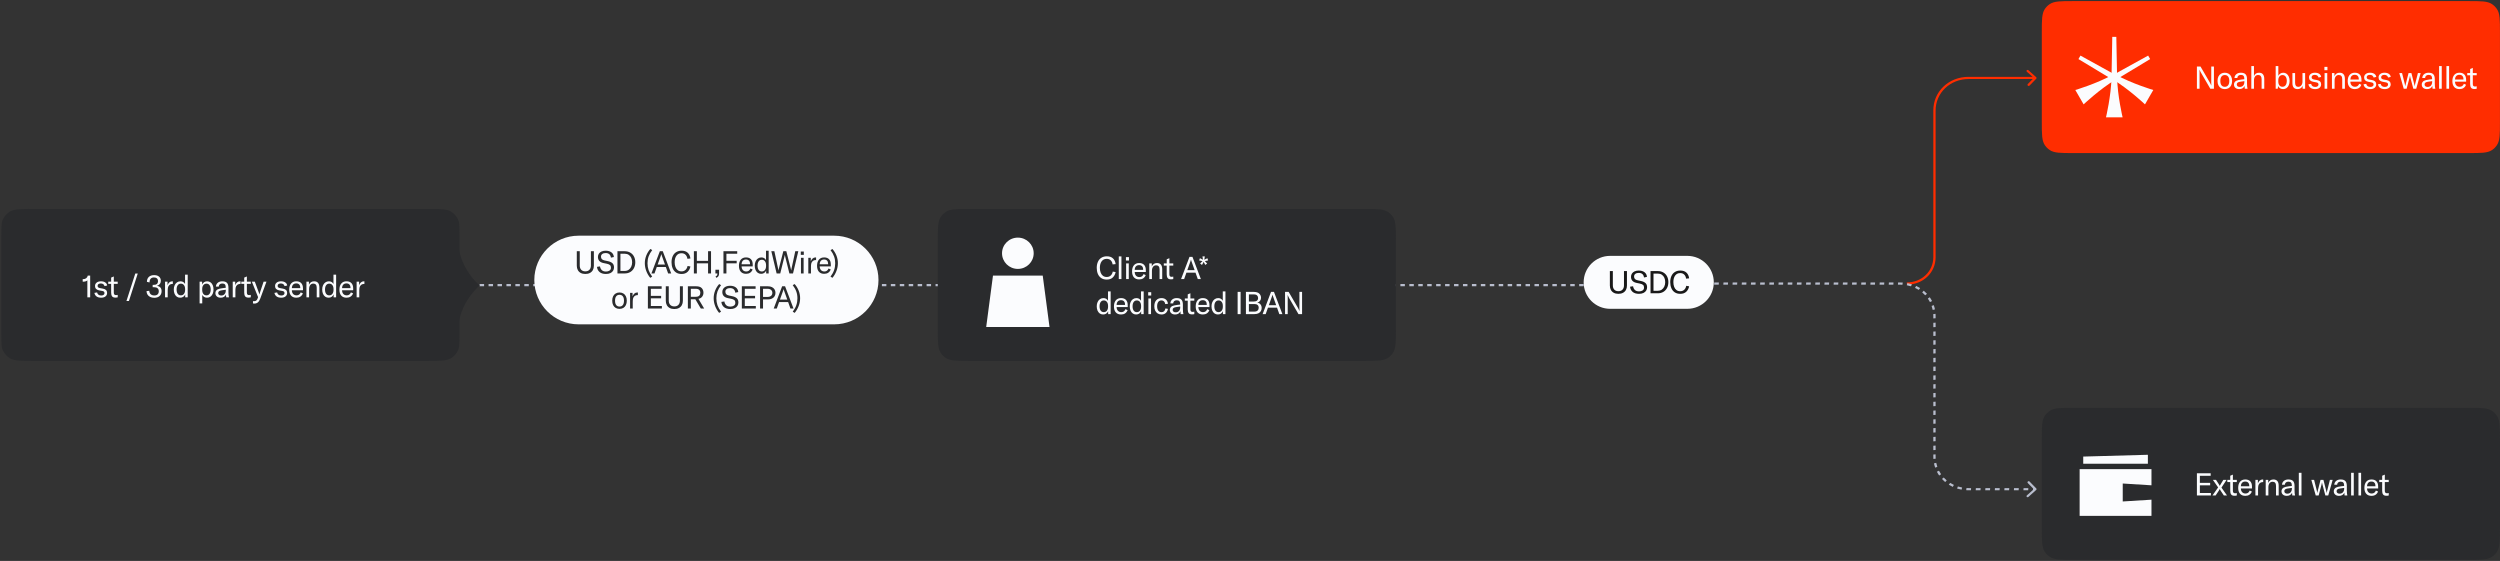 <svg width="1141" height="256" viewBox="0 0 1141 256" fill="none" xmlns="http://www.w3.org/2000/svg">
<rect x="0" y="0" width="1141" height="256" fill="#333333" stroke="none"/>
<path d="M929.355 35.919C929.545 35.725 929.522 35.41 929.305 35.215L925.768 32.049C925.551 31.855 925.221 31.855 925.031 32.049C924.842 32.243 924.864 32.558 925.081 32.753L928.225 35.567L925.475 38.382C925.286 38.577 925.308 38.892 925.525 39.086C925.742 39.28 926.072 39.28 926.261 39.086L929.355 35.919ZM882.889 117.394L883.412 117.427L883.411 50.461L882.889 50.427L882.367 50.394L882.367 117.361L882.889 117.394ZM898.48 35.568L898.515 36.065L928.997 36.065L928.962 35.567L928.927 35.07L898.446 35.07L898.48 35.568ZM882.889 50.427L883.411 50.461C883.411 42.359 890.015 36.065 898.515 36.065L898.48 35.568L898.446 35.07C889.397 35.07 882.367 41.77 882.367 50.394L882.889 50.427ZM870.284 129.408L870.319 129.905C877.687 129.905 883.412 124.449 883.412 117.427L882.889 117.394L882.367 117.361C882.367 123.86 877.069 128.91 870.25 128.91L870.284 129.408Z" fill="#FF2D00"/>
<path d="M929.356 222.917C929.546 223.111 929.524 223.426 929.307 223.621L925.77 226.787C925.553 226.982 925.223 226.982 925.033 226.787C924.843 226.593 924.865 226.278 925.082 226.083L928.226 223.269L925.477 220.454C925.287 220.259 925.309 219.944 925.526 219.75C925.743 219.556 926.073 219.556 926.263 219.75L929.356 222.917ZM882.89 208.409L882.368 208.442L882.89 208.409ZM898.482 223.268L898.517 222.771L898.482 223.268ZM867.299 129.429L867.334 128.931L867.299 129.429ZM882.891 144.288L883.413 144.255L882.891 144.288ZM766.639 129.429L766.674 128.931L767.723 128.931L767.688 129.429L767.653 129.926L766.605 129.926L766.639 129.429ZM769.785 129.429L769.82 128.931L771.917 128.931L771.882 129.429L771.847 129.926L769.75 129.926L769.785 129.429ZM773.979 129.429L774.014 128.931L776.111 128.931L776.076 129.429L776.041 129.926L773.944 129.926L773.979 129.429ZM778.173 129.429L778.208 128.931L780.305 128.931L780.27 129.429L780.236 129.926L778.139 129.926L778.173 129.429ZM782.368 129.429L782.402 128.931L784.499 128.931L784.465 129.429L784.43 129.926L782.333 129.926L782.368 129.429ZM786.562 129.429L786.597 128.931L788.694 128.931L788.659 129.429L788.624 129.926L786.527 129.926L786.562 129.429ZM790.756 129.429L790.791 128.931L792.888 128.931L792.853 129.429L792.818 129.926L790.721 129.926L790.756 129.429ZM794.95 129.429L794.985 128.931L797.082 128.931L797.047 129.429L797.012 129.926L794.915 129.926L794.95 129.429ZM799.144 129.429L799.179 128.931L801.276 128.931L801.241 129.429L801.206 129.926L799.109 129.926L799.144 129.429ZM803.338 129.429L803.373 128.931L805.47 128.931L805.435 129.429L805.4 129.926L803.303 129.926L803.338 129.429ZM807.532 129.429L807.567 128.931L809.664 128.931L809.629 129.429L809.595 129.926L807.498 129.926L807.532 129.429ZM811.727 129.429L811.761 128.931L813.859 128.931L813.824 129.429L813.789 129.926L811.692 129.926L811.727 129.429ZM815.921 129.429L815.956 128.931L818.053 128.931L818.018 129.429L817.983 129.926L815.886 129.926L815.921 129.429ZM820.115 129.429L820.15 128.931L822.247 128.931L822.212 129.429L822.177 129.926L820.08 129.926L820.115 129.429ZM824.309 129.429L824.344 128.931L826.441 128.931L826.406 129.429L826.371 129.926L824.274 129.926L824.309 129.429ZM828.503 129.429L828.538 128.931L830.635 128.931L830.6 129.429L830.565 129.926L828.468 129.926L828.503 129.429ZM832.697 129.429L832.732 128.931L834.829 128.931L834.794 129.429L834.76 129.926L832.662 129.926L832.697 129.429ZM836.891 129.429L836.926 128.931L839.023 128.931L838.989 129.429L838.954 129.926L836.857 129.926L836.891 129.429ZM841.086 129.429L841.12 128.931L843.218 128.931L843.183 129.429L843.148 129.926L841.051 129.926L841.086 129.429ZM845.28 129.429L845.315 128.931L847.412 128.931L847.377 129.429L847.342 129.926L845.245 129.926L845.28 129.429ZM849.474 129.429L849.509 128.931L851.606 128.931L851.571 129.429L851.536 129.926L849.439 129.926L849.474 129.429ZM853.668 129.429L853.703 128.931L855.8 128.931L855.765 129.429L855.73 129.926L853.633 129.926L853.668 129.429ZM857.862 129.429L857.897 128.931L859.994 128.931L859.959 129.429L859.924 129.926L857.827 129.926L857.862 129.429ZM862.056 129.429L862.091 128.931L864.188 128.931L864.153 129.429L864.119 129.926L862.022 129.926L862.056 129.429ZM866.251 129.429L866.285 128.931L867.334 128.931L867.299 129.429L867.264 129.926L866.216 129.926L866.251 129.429ZM867.299 129.429L867.334 128.931C867.695 128.931 868.054 128.942 868.409 128.963L868.342 129.459L868.275 129.956C867.941 129.936 867.604 129.926 867.264 129.926L867.299 129.429ZM870.396 129.707L870.527 129.218C871.23 129.347 871.914 129.517 872.578 129.727L872.385 130.201L872.191 130.674C871.568 130.477 870.925 130.317 870.265 130.196L870.396 129.707ZM874.275 130.934L874.528 130.483C875.16 130.776 875.767 131.107 876.346 131.473L876.038 131.893L875.73 132.314C875.186 131.97 874.615 131.659 874.022 131.384L874.275 130.934ZM877.647 133.064L878.005 132.68C878.529 133.117 879.021 133.586 879.479 134.085L879.076 134.426L878.673 134.768C878.243 134.299 877.78 133.858 877.288 133.448L877.647 133.064ZM880.304 135.96L880.745 135.666C881.13 136.218 881.477 136.796 881.784 137.399L881.311 137.64L880.839 137.881C880.55 137.315 880.224 136.772 879.863 136.253L880.304 135.96ZM882.08 139.442L882.577 139.257C882.797 139.89 882.977 140.542 883.112 141.212L882.599 141.337L882.086 141.462C881.959 140.833 881.791 140.22 881.584 139.626L882.08 139.442ZM882.858 143.295L883.379 143.231C883.402 143.569 883.413 143.911 883.413 144.255L882.891 144.288L882.369 144.322C882.369 143.998 882.358 143.676 882.337 143.358L882.858 143.295ZM882.891 144.288L883.413 144.255L883.413 145.257L882.891 145.29L882.369 145.323L882.369 144.322L882.891 144.288ZM882.891 147.294L883.413 147.261L883.413 149.265L882.891 149.298L882.368 149.331L882.369 147.327L882.891 147.294ZM882.891 151.302L883.413 151.268L883.413 153.272L882.891 153.305L882.368 153.338L882.368 151.335L882.891 151.302ZM882.891 155.309L883.413 155.276L883.413 157.28L882.891 157.313L882.368 157.346L882.368 155.342L882.891 155.309ZM882.891 159.317L883.413 159.283L883.413 161.287L882.891 161.32L882.368 161.354L882.368 159.35L882.891 159.317ZM882.891 163.324L883.413 163.291L883.413 165.295L882.891 165.328L882.368 165.361L882.368 163.357L882.891 163.324ZM882.89 167.332L883.413 167.298L883.413 169.302L882.89 169.335L882.368 169.369L882.368 167.365L882.89 167.332ZM882.89 171.339L883.413 171.306L883.413 173.31L882.89 173.343L882.368 173.376L882.368 171.372L882.89 171.339ZM882.89 175.347L883.413 175.313L883.413 177.317L882.89 177.35L882.368 177.384L882.368 175.38L882.89 175.347ZM882.89 179.354L883.413 179.321L883.413 181.325L882.89 181.358L882.368 181.391L882.368 179.387L882.89 179.354ZM882.89 183.362L883.413 183.328L883.412 185.332L882.89 185.365L882.368 185.399L882.368 183.395L882.89 183.362ZM882.89 187.369L883.412 187.336L883.412 189.34L882.89 189.373L882.368 189.406L882.368 187.402L882.89 187.369ZM882.89 191.377L883.412 191.343L883.412 193.347L882.89 193.38L882.368 193.414L882.368 191.41L882.89 191.377ZM882.89 195.384L883.412 195.351L883.412 197.355L882.89 197.388L882.368 197.421L882.368 195.417L882.89 195.384ZM882.89 199.392L883.412 199.359L883.412 201.362L882.89 201.396L882.368 201.429L882.368 199.425L882.89 199.392ZM882.89 203.399L883.412 203.366L883.412 205.37L882.89 205.403L882.368 205.436L882.368 203.433L882.89 203.399ZM882.89 207.407L883.412 207.374L883.412 208.375L882.89 208.409L882.368 208.442L882.368 207.44L882.89 207.407ZM882.89 208.409L883.412 208.375C883.412 208.7 883.423 209.021 883.444 209.339L882.923 209.402L882.402 209.466C882.379 209.128 882.368 208.787 882.368 208.442L882.89 208.409ZM883.182 211.36L883.695 211.235C883.822 211.864 883.99 212.477 884.197 213.071L883.7 213.255L883.204 213.44C882.983 212.807 882.804 212.155 882.669 211.485L883.182 211.36ZM884.469 215.057L884.942 214.816C885.231 215.382 885.557 215.925 885.917 216.444L885.476 216.737L885.035 217.031C884.651 216.479 884.304 215.901 883.997 215.298L884.469 215.057ZM886.705 218.271L887.107 217.929C887.538 218.398 888 218.839 888.492 219.249L888.134 219.633L887.776 220.017C887.252 219.58 886.76 219.111 886.302 218.612L886.705 218.271ZM889.743 220.804L890.051 220.383C890.595 220.727 891.165 221.038 891.759 221.313L891.506 221.763L891.253 222.214C890.621 221.921 890.014 221.59 889.435 221.224L889.743 220.804ZM893.396 222.496L893.59 222.023C894.213 222.22 894.856 222.38 895.516 222.501L895.385 222.99L895.254 223.479C894.551 223.35 893.866 223.18 893.202 222.97L893.396 222.496ZM897.439 223.238L897.506 222.741C897.84 222.761 898.177 222.771 898.517 222.771L898.482 223.268L898.447 223.766C898.085 223.766 897.727 223.755 897.372 223.734L897.439 223.238ZM898.482 223.268L898.517 222.771L899.605 222.771L899.57 223.268L899.535 223.766L898.447 223.766L898.482 223.268ZM901.748 223.268L901.782 222.771L903.96 222.771L903.925 223.268L903.89 223.766L901.713 223.766L901.748 223.268ZM906.102 223.268L906.137 222.771L908.314 222.771L908.279 223.269L908.244 223.766L906.067 223.766L906.102 223.268ZM910.457 223.269L910.491 222.771L912.669 222.771L912.634 223.269L912.599 223.766L910.422 223.766L910.457 223.269ZM914.811 223.269L914.846 222.771L917.023 222.771L916.988 223.269L916.953 223.766L914.776 223.766L914.811 223.269ZM919.166 223.269L919.2 222.771L921.378 222.771L921.343 223.269L921.308 223.766L919.131 223.766L919.166 223.269ZM923.52 223.269L923.555 222.771L925.732 222.771L925.697 223.269L925.662 223.766L923.485 223.766L923.52 223.269ZM927.874 223.269L927.909 222.771L928.998 222.771L928.963 223.269L928.928 223.766L927.84 223.766L927.874 223.269Z" fill="#B9BECE"/>
<path d="M324.98 130.131L743.69 130.131" stroke="#B9BECE" stroke-width="1.02" stroke-dasharray="2.04 2.04"/>
<path d="M178.1 130.132L310.7 130.132" stroke="#B9BECE" stroke-width="1.02" stroke-dasharray="2.04 2.04"/>
<path d="M722.779 128.86C722.779 122.189 728.188 116.78 734.859 116.78H770.099C776.771 116.78 782.179 122.189 782.179 128.86C782.179 135.532 776.771 140.94 770.099 140.94H734.859C728.188 140.94 722.779 135.532 722.779 128.86Z" fill="#FBFCFE"/>
<path d="M734.744 123.722H736.101V130.233C736.101 131.061 736.32 131.714 736.758 132.19C737.205 132.666 737.833 132.904 738.643 132.904C739.452 132.904 740.075 132.666 740.513 132.19C740.961 131.714 741.184 131.061 741.184 130.233V123.722H742.541V130.319C742.541 131.071 742.389 131.733 742.084 132.304C741.779 132.875 741.332 133.318 740.742 133.632C740.161 133.946 739.461 134.103 738.643 134.103C737.824 134.103 737.119 133.946 736.529 133.632C735.948 133.318 735.506 132.875 735.201 132.304C734.896 131.733 734.744 131.071 734.744 130.319V123.722ZM748.033 134.103C746.795 134.103 745.829 133.808 745.134 133.218C744.439 132.618 744.049 131.828 743.963 130.847L745.334 130.647C745.439 131.333 745.71 131.894 746.148 132.332C746.595 132.77 747.238 132.989 748.076 132.989C748.704 132.989 749.237 132.846 749.675 132.561C750.113 132.275 750.332 131.837 750.332 131.247C750.332 130.685 750.175 130.276 749.861 130.019C749.547 129.752 749.061 129.553 748.404 129.419L746.933 129.119C745.239 128.767 744.392 127.834 744.392 126.321C744.392 125.759 744.534 125.264 744.82 124.835C745.115 124.407 745.524 124.074 746.048 123.836C746.581 123.598 747.205 123.479 747.919 123.479C748.975 123.479 749.842 123.722 750.518 124.207C751.194 124.693 751.579 125.411 751.674 126.363L750.318 126.649C750.137 125.25 749.328 124.55 747.89 124.55C747.262 124.55 746.752 124.697 746.362 124.992C745.981 125.288 745.791 125.687 745.791 126.192C745.791 126.678 745.924 127.058 746.191 127.334C746.457 127.61 746.876 127.81 747.447 127.934L748.933 128.248C749.818 128.429 750.503 128.739 750.989 129.177C751.484 129.614 751.731 130.262 751.731 131.119C751.731 131.661 751.593 132.161 751.317 132.618C751.051 133.065 750.637 133.427 750.075 133.703C749.523 133.97 748.842 134.103 748.033 134.103ZM753.303 133.86V123.722H756.63C757.591 123.722 758.434 123.936 759.157 124.364C759.89 124.783 760.452 125.373 760.842 126.135C761.242 126.896 761.442 127.777 761.442 128.777C761.442 129.757 761.242 130.633 760.842 131.404C760.443 132.175 759.876 132.78 759.143 133.218C758.42 133.646 757.572 133.86 756.601 133.86H753.303ZM756.573 132.718C757.277 132.718 757.886 132.547 758.401 132.204C758.924 131.852 759.319 131.376 759.586 130.776C759.862 130.176 760 129.51 760 128.777C760 128.015 759.867 127.339 759.6 126.749C759.333 126.159 758.943 125.697 758.429 125.364C757.925 125.031 757.315 124.864 756.601 124.864H754.659V132.718H756.573ZM766.866 134.103C765.857 134.103 765.01 133.87 764.325 133.403C763.639 132.927 763.13 132.29 762.797 131.49C762.463 130.681 762.297 129.772 762.297 128.762C762.297 127.715 762.473 126.797 762.825 126.006C763.177 125.207 763.701 124.588 764.396 124.15C765.091 123.703 765.929 123.479 766.909 123.479C768.099 123.479 769.032 123.798 769.708 124.436C770.384 125.073 770.789 125.94 770.922 127.035L769.537 127.177C769.432 126.397 769.146 125.778 768.68 125.321C768.223 124.864 767.609 124.635 766.838 124.635C765.857 124.635 765.091 125.012 764.539 125.764C763.996 126.506 763.725 127.501 763.725 128.748C763.725 129.548 763.844 130.267 764.082 130.904C764.32 131.533 764.672 132.028 765.138 132.39C765.614 132.742 766.19 132.918 766.866 132.918C767.58 132.918 768.18 132.699 768.666 132.261C769.151 131.814 769.465 131.209 769.608 130.447L770.922 130.676C770.712 131.704 770.27 132.532 769.594 133.161C768.927 133.789 768.018 134.103 766.866 134.103Z" fill="#191919"/>
<path d="M428 109.64C428 103.91 428 101.045 429.375 98.986C429.97 98.095 430.735 97.33 431.626 96.735C433.684 95.36 436.549 95.36 442.28 95.36H622.82C628.55 95.36 631.415 95.36 633.473 96.735C634.364 97.33 635.129 98.095 635.724 98.986C637.1 101.045 637.1 103.91 637.1 109.64V150.44C637.1 156.17 637.1 159.035 635.724 161.093C635.129 161.984 634.364 162.749 633.473 163.345C631.415 164.72 628.55 164.72 622.82 164.72H442.279C436.549 164.72 433.684 164.72 431.626 163.345C430.735 162.749 429.97 161.984 429.375 161.093C428 159.035 428 156.17 428 150.44V109.64Z" fill="#2A2B2D"/>
<path d="M505.122 127.603C504.113 127.603 503.265 127.369 502.58 126.903C501.894 126.427 501.385 125.789 501.052 124.989C500.719 124.18 500.552 123.271 500.552 122.262C500.552 121.215 500.728 120.296 501.08 119.506C501.433 118.706 501.956 118.087 502.651 117.649C503.346 117.202 504.184 116.978 505.164 116.978C506.354 116.978 507.287 117.297 507.963 117.935C508.639 118.573 509.044 119.439 509.177 120.534L507.792 120.677C507.687 119.896 507.402 119.277 506.935 118.82C506.478 118.363 505.864 118.135 505.093 118.135C504.113 118.135 503.346 118.511 502.794 119.263C502.251 120.006 501.98 121.001 501.98 122.248C501.98 123.047 502.099 123.766 502.337 124.404C502.575 125.032 502.927 125.527 503.394 125.889C503.87 126.241 504.446 126.417 505.122 126.417C505.836 126.417 506.435 126.198 506.921 125.761C507.406 125.313 507.721 124.709 507.863 123.947L509.177 124.175C508.968 125.204 508.525 126.032 507.849 126.66C507.183 127.288 506.274 127.603 505.122 127.603ZM510.612 117.007H511.825V127.36H510.612V117.007ZM515.176 127.36H513.962V120.22H515.176V127.36ZM515.262 118.892H513.877V117.364H515.262V118.892ZM522.954 124.147H517.884C517.894 124.842 518.089 125.404 518.47 125.832C518.86 126.251 519.374 126.46 520.012 126.46C520.469 126.46 520.859 126.346 521.183 126.118C521.507 125.88 521.749 125.542 521.911 125.104L522.911 125.546C522.663 126.194 522.283 126.689 521.769 127.031C521.264 127.365 520.65 127.531 519.926 127.531C518.898 127.531 518.099 127.217 517.527 126.589C516.956 125.951 516.671 125.047 516.671 123.876C516.671 122.676 516.956 121.738 517.527 121.062C518.099 120.386 518.893 120.049 519.912 120.049C520.883 120.049 521.63 120.325 522.154 120.877C522.687 121.429 522.954 122.233 522.954 123.29V124.147ZM521.726 123.162V123.004C521.726 122.357 521.564 121.862 521.24 121.519C520.926 121.177 520.474 121.005 519.884 121.005C519.265 121.005 518.779 121.196 518.427 121.576C518.084 121.957 517.903 122.486 517.884 123.162H521.726ZM524.527 127.36V120.22H525.669V121.634C526.136 120.577 526.931 120.049 528.054 120.049C528.844 120.049 529.439 120.291 529.839 120.777C530.239 121.253 530.439 121.967 530.439 122.919V127.36H529.225V122.99C529.225 121.724 528.701 121.091 527.654 121.091C527.064 121.091 526.597 121.319 526.255 121.776C525.912 122.224 525.741 122.843 525.741 123.633V127.36H524.527ZM531.158 121.219V120.22H532.486V118.349L533.699 117.835V120.22H535.484V121.219H533.699V125.175C533.699 125.584 533.78 125.884 533.942 126.075C534.113 126.256 534.38 126.346 534.742 126.346C534.951 126.346 535.199 126.313 535.484 126.246V127.36C535.17 127.446 534.818 127.488 534.428 127.488C533.704 127.488 533.2 127.293 532.914 126.903C532.628 126.513 532.486 125.951 532.486 125.218V121.219H531.158ZM548.069 127.36H546.67L545.628 124.432H541.486L540.444 127.36H539.044L542.886 117.221H544.228L548.069 127.36ZM541.886 123.29H545.228L543.814 119.335C543.747 119.163 543.666 118.906 543.571 118.563H543.543C543.447 118.906 543.367 119.163 543.3 119.335L541.886 123.29ZM551.047 117.849L551.39 118.863L549.876 119.163L550.947 120.277L550.091 120.92L549.348 119.534L548.591 120.92L547.734 120.277L548.805 119.163L547.292 118.863L547.634 117.849L549.02 118.535L548.805 117.007H549.876L549.662 118.535L551.047 117.849ZM503.451 143.531C502.88 143.531 502.375 143.379 501.937 143.074C501.499 142.76 501.157 142.322 500.909 141.761C500.671 141.189 500.552 140.532 500.552 139.79C500.552 139.066 500.681 138.424 500.938 137.862C501.195 137.291 501.552 136.848 502.009 136.534C502.475 136.21 503.003 136.049 503.594 136.049C504.546 136.049 505.245 136.458 505.693 137.277V133.007H506.907V143.36H505.764V142.032C505.545 142.517 505.241 142.889 504.85 143.146C504.47 143.403 504.003 143.531 503.451 143.531ZM503.779 142.46C504.37 142.46 504.841 142.237 505.193 141.789C505.545 141.332 505.721 140.723 505.721 139.961V139.633C505.721 138.852 505.545 138.238 505.193 137.791C504.85 137.343 504.379 137.12 503.779 137.12C503.17 137.12 502.694 137.358 502.351 137.834C502.009 138.3 501.837 138.952 501.837 139.79C501.837 140.628 502.009 141.285 502.351 141.761C502.694 142.227 503.17 142.46 503.779 142.46ZM514.69 140.147H509.621C509.63 140.842 509.826 141.404 510.206 141.832C510.597 142.251 511.111 142.46 511.749 142.46C512.206 142.46 512.596 142.346 512.92 142.118C513.243 141.88 513.486 141.542 513.648 141.104L514.648 141.546C514.4 142.194 514.019 142.689 513.505 143.031C513.001 143.365 512.387 143.531 511.663 143.531C510.635 143.531 509.835 143.217 509.264 142.589C508.693 141.951 508.407 141.047 508.407 139.876C508.407 138.676 508.693 137.738 509.264 137.062C509.835 136.386 510.63 136.049 511.649 136.049C512.62 136.049 513.367 136.325 513.891 136.877C514.424 137.429 514.69 138.233 514.69 139.29V140.147ZM513.462 139.162V139.004C513.462 138.357 513.3 137.862 512.977 137.519C512.663 137.177 512.21 137.005 511.62 137.005C511.001 137.005 510.516 137.196 510.164 137.576C509.821 137.957 509.64 138.486 509.621 139.162H513.462ZM518.52 143.531C517.948 143.531 517.444 143.379 517.006 143.074C516.568 142.76 516.225 142.322 515.978 141.761C515.74 141.189 515.621 140.532 515.621 139.79C515.621 139.066 515.749 138.424 516.006 137.862C516.263 137.291 516.62 136.848 517.077 136.534C517.544 136.21 518.072 136.049 518.662 136.049C519.614 136.049 520.314 136.458 520.762 137.277V133.007H521.975V143.36H520.833V142.032C520.614 142.517 520.309 142.889 519.919 143.146C519.538 143.403 519.072 143.531 518.52 143.531ZM518.848 142.46C519.438 142.46 519.91 142.237 520.262 141.789C520.614 141.332 520.79 140.723 520.79 139.961V139.633C520.79 138.852 520.614 138.238 520.262 137.791C519.919 137.343 519.448 137.12 518.848 137.12C518.239 137.12 517.763 137.358 517.42 137.834C517.077 138.3 516.906 138.952 516.906 139.79C516.906 140.628 517.077 141.285 517.42 141.761C517.763 142.227 518.239 142.46 518.848 142.46ZM525.332 143.36H524.118V136.22H525.332V143.36ZM525.418 134.892H524.033V133.364H525.418V134.892ZM530.111 143.531C529.454 143.531 528.878 143.379 528.383 143.074C527.888 142.77 527.503 142.336 527.227 141.775C526.96 141.204 526.827 140.542 526.827 139.79C526.827 138.628 527.117 137.715 527.698 137.048C528.288 136.382 529.092 136.049 530.111 136.049C530.949 136.049 531.625 136.277 532.139 136.734C532.653 137.191 532.958 137.829 533.053 138.647L531.81 138.79C531.744 138.248 531.558 137.834 531.253 137.548C530.958 137.253 530.568 137.105 530.083 137.105C529.464 137.105 528.978 137.343 528.626 137.819C528.283 138.286 528.112 138.938 528.112 139.776C528.112 140.632 528.288 141.299 528.64 141.775C528.992 142.241 529.488 142.475 530.125 142.475C530.611 142.475 531.001 142.332 531.296 142.046C531.591 141.761 531.787 141.337 531.882 140.775L533.038 140.961C532.905 141.78 532.582 142.413 532.067 142.86C531.563 143.308 530.911 143.531 530.111 143.531ZM536.328 143.531C535.595 143.531 535.01 143.341 534.572 142.96C534.134 142.579 533.915 142.07 533.915 141.432C533.915 141.07 534 140.747 534.172 140.461C534.343 140.166 534.591 139.928 534.914 139.747C535.19 139.614 535.514 139.5 535.885 139.404C536.257 139.309 536.733 139.228 537.313 139.162L538.641 139.004V138.89C538.641 138.233 538.518 137.762 538.27 137.477C538.023 137.191 537.623 137.048 537.071 137.048C536.585 137.048 536.2 137.172 535.914 137.419C535.628 137.667 535.471 138.014 535.443 138.462H534.143C534.191 137.729 534.476 137.143 535 136.705C535.533 136.267 536.219 136.049 537.056 136.049C538.037 136.049 538.751 136.287 539.198 136.763C539.646 137.229 539.87 137.981 539.87 139.019V140.947C539.87 142.032 539.95 142.836 540.112 143.36H538.841C538.784 142.96 538.746 142.527 538.727 142.06C538.565 142.517 538.27 142.879 537.842 143.146C537.413 143.403 536.909 143.531 536.328 143.531ZM536.599 142.532C537.218 142.532 537.713 142.327 538.085 141.918C538.465 141.499 538.656 140.942 538.656 140.247V139.89L536.714 140.175C536.19 140.252 535.805 140.39 535.557 140.59C535.319 140.78 535.2 141.051 535.2 141.404C535.2 141.756 535.324 142.032 535.571 142.232C535.819 142.432 536.162 142.532 536.599 142.532ZM540.756 137.219V136.22H542.084V134.349L543.298 133.835V136.22H545.083V137.219H543.298V141.175C543.298 141.584 543.379 141.884 543.54 142.075C543.712 142.256 543.978 142.346 544.34 142.346C544.55 142.346 544.797 142.313 545.083 142.246V143.36C544.768 143.446 544.416 143.488 544.026 143.488C543.302 143.488 542.798 143.293 542.512 142.903C542.227 142.513 542.084 141.951 542.084 141.218V137.219H540.756ZM552.004 140.147H546.934C546.944 140.842 547.139 141.404 547.52 141.832C547.91 142.251 548.424 142.46 549.062 142.46C549.519 142.46 549.909 142.346 550.233 142.118C550.557 141.88 550.799 141.542 550.961 141.104L551.961 141.546C551.713 142.194 551.332 142.689 550.818 143.031C550.314 143.365 549.7 143.531 548.976 143.531C547.948 143.531 547.148 143.217 546.577 142.589C546.006 141.951 545.72 141.047 545.72 139.876C545.72 138.676 546.006 137.738 546.577 137.062C547.148 136.386 547.943 136.049 548.962 136.049C549.933 136.049 550.68 136.325 551.204 136.877C551.737 137.429 552.004 138.233 552.004 139.29V140.147ZM550.775 139.162V139.004C550.775 138.357 550.614 137.862 550.29 137.519C549.976 137.177 549.524 137.005 548.933 137.005C548.315 137.005 547.829 137.196 547.477 137.576C547.134 137.957 546.953 138.486 546.934 139.162H550.775ZM555.833 143.531C555.262 143.531 554.757 143.379 554.319 143.074C553.881 142.76 553.538 142.322 553.291 141.761C553.053 141.189 552.934 140.532 552.934 139.79C552.934 139.066 553.062 138.424 553.32 137.862C553.577 137.291 553.934 136.848 554.391 136.534C554.857 136.21 555.385 136.049 555.976 136.049C556.928 136.049 557.627 136.458 558.075 137.277V133.007H559.289V143.36H558.146V142.032C557.927 142.517 557.623 142.889 557.232 143.146C556.851 143.403 556.385 143.531 555.833 143.531ZM556.161 142.46C556.751 142.46 557.223 142.237 557.575 141.789C557.927 141.332 558.103 140.723 558.103 139.961V139.633C558.103 138.852 557.927 138.238 557.575 137.791C557.232 137.343 556.761 137.12 556.161 137.12C555.552 137.12 555.076 137.358 554.733 137.834C554.391 138.3 554.219 138.952 554.219 139.79C554.219 140.628 554.391 141.285 554.733 141.761C555.076 142.227 555.552 142.46 556.161 142.46ZM566.212 133.221V143.36H564.856V133.221H566.212ZM573.837 138.119C574.455 138.224 574.941 138.495 575.293 138.933C575.645 139.361 575.821 139.909 575.821 140.575C575.821 141.051 575.712 141.499 575.493 141.918C575.284 142.336 574.927 142.684 574.422 142.96C573.927 143.227 573.275 143.36 572.466 143.36H568.639V133.221H572.166C573.375 133.221 574.236 133.488 574.75 134.021C575.274 134.554 575.536 135.187 575.536 135.92C575.536 136.425 575.388 136.877 575.093 137.277C574.808 137.676 574.389 137.957 573.837 138.119ZM569.995 134.363V137.619H572.166C573.518 137.619 574.194 137.086 574.194 136.02C574.194 135.544 574.041 135.149 573.737 134.835C573.441 134.521 572.918 134.363 572.166 134.363H569.995ZM572.394 142.217C573.127 142.217 573.656 142.051 573.979 141.718C574.313 141.384 574.479 140.961 574.479 140.447C574.479 139.942 574.317 139.538 573.994 139.233C573.679 138.919 573.194 138.762 572.537 138.762H569.995V142.217H572.394ZM585.281 143.36H583.882L582.839 140.432H578.698L577.656 143.36H576.256L580.097 133.221H581.44L585.281 143.36ZM579.098 139.29H582.439L581.026 135.335C580.959 135.163 580.878 134.906 580.783 134.563H580.754C580.659 134.906 580.578 135.163 580.512 135.335L579.098 139.29ZM586.496 143.36V133.221H588.139L592.437 140.604C592.723 141.099 592.932 141.532 593.065 141.903H593.094C593.065 141.542 593.051 141.094 593.051 140.561V133.221H594.265V143.36H592.623L588.324 135.977C588.02 135.444 587.81 135.011 587.696 134.678H587.667C587.696 135.03 587.71 135.477 587.71 136.02V143.36H586.496Z" fill="#FBFCFE"/>
<path d="M450.1 149.25L453.196 125.79H475.903L479 149.25H450.1ZM464.55 108.45C460.56 108.45 457.325 111.646 457.325 115.59C457.325 119.533 460.56 122.73 464.55 122.73C468.54 122.73 471.775 119.533 471.775 115.59C471.775 111.646 468.54 108.45 464.55 108.45Z" fill="#FBFCFE"/>
<path d="M931.879 14.78C931.879 9.05 931.879 6.185 933.254 4.127C933.85 3.236 934.615 2.471 935.506 1.875C937.564 0.5 940.429 0.5 946.159 0.5H1126.7C1132.43 0.5 1135.29 0.5 1137.35 1.875C1138.24 2.471 1139.01 3.236 1139.6 4.127C1140.98 6.185 1140.98 9.05 1140.98 14.78V55.58C1140.98 61.31 1140.98 64.175 1139.6 66.234C1139.01 67.124 1138.24 67.889 1137.35 68.485C1135.29 69.86 1132.43 69.86 1126.7 69.86H946.159C940.429 69.86 937.564 69.86 935.506 68.485C934.615 67.889 933.85 67.124 933.254 66.234C931.879 64.175 931.879 61.31 931.879 55.58V14.78Z" fill="#FF2D00"/>
<path d="M1002.67 40.5V30.361H1004.31L1008.61 37.744C1008.89 38.239 1009.1 38.672 1009.24 39.043H1009.26C1009.24 38.682 1009.22 38.234 1009.22 37.701V30.361H1010.44V40.5H1008.79L1004.5 33.117C1004.19 32.584 1003.98 32.151 1003.87 31.818H1003.84C1003.87 32.17 1003.88 32.617 1003.88 33.16V40.5H1002.67ZM1015.41 40.671C1014.74 40.671 1014.16 40.524 1013.65 40.229C1013.15 39.924 1012.76 39.491 1012.48 38.929C1012.21 38.367 1012.08 37.701 1012.08 36.93C1012.08 36.159 1012.21 35.492 1012.48 34.931C1012.76 34.369 1013.15 33.941 1013.65 33.646C1014.16 33.341 1014.74 33.189 1015.41 33.189C1016.07 33.189 1016.66 33.341 1017.16 33.646C1017.67 33.941 1018.05 34.369 1018.32 34.931C1018.6 35.492 1018.73 36.159 1018.73 36.93C1018.73 37.701 1018.6 38.367 1018.32 38.929C1018.05 39.491 1017.67 39.924 1017.16 40.229C1016.66 40.524 1016.07 40.671 1015.41 40.671ZM1015.41 39.615C1016.05 39.615 1016.55 39.386 1016.91 38.929C1017.27 38.472 1017.45 37.806 1017.45 36.93C1017.45 36.054 1017.27 35.388 1016.91 34.931C1016.55 34.474 1016.05 34.245 1015.41 34.245C1014.76 34.245 1014.26 34.474 1013.89 34.931C1013.54 35.388 1013.36 36.054 1013.36 36.93C1013.36 37.806 1013.54 38.472 1013.89 38.929C1014.26 39.386 1014.76 39.615 1015.41 39.615ZM1022 40.671C1021.27 40.671 1020.68 40.481 1020.24 40.1C1019.81 39.719 1019.59 39.21 1019.59 38.572C1019.59 38.21 1019.67 37.887 1019.84 37.601C1020.01 37.306 1020.26 37.068 1020.59 36.887C1020.86 36.754 1021.19 36.64 1021.56 36.544C1021.93 36.449 1022.4 36.368 1022.98 36.302L1024.31 36.145V36.03C1024.31 35.373 1024.19 34.902 1023.94 34.617C1023.69 34.331 1023.29 34.188 1022.74 34.188C1022.26 34.188 1021.87 34.312 1021.59 34.559C1021.3 34.807 1021.14 35.154 1021.11 35.602H1019.81C1019.86 34.869 1020.15 34.283 1020.67 33.846C1021.2 33.408 1021.89 33.189 1022.73 33.189C1023.71 33.189 1024.42 33.427 1024.87 33.903C1025.32 34.369 1025.54 35.121 1025.54 36.159V38.087C1025.54 39.172 1025.62 39.976 1025.78 40.5H1024.51C1024.46 40.1 1024.42 39.667 1024.4 39.2C1024.24 39.657 1023.94 40.019 1023.51 40.286C1023.08 40.543 1022.58 40.671 1022 40.671ZM1022.27 39.672C1022.89 39.672 1023.38 39.467 1023.76 39.058C1024.14 38.639 1024.33 38.082 1024.33 37.387V37.03L1022.39 37.316C1021.86 37.392 1021.48 37.53 1021.23 37.73C1020.99 37.92 1020.87 38.191 1020.87 38.544C1020.87 38.896 1021 39.172 1021.24 39.372C1021.49 39.572 1021.83 39.672 1022.27 39.672ZM1027.5 40.5V30.147H1028.71V34.702C1029.14 33.693 1029.92 33.189 1031.05 33.189C1031.83 33.189 1032.41 33.431 1032.81 33.917C1033.21 34.402 1033.41 35.116 1033.41 36.059V40.5H1032.2V36.145C1032.2 35.516 1032.06 35.04 1031.8 34.717C1031.54 34.393 1031.15 34.231 1030.64 34.231C1030.03 34.231 1029.55 34.455 1029.21 34.902C1028.88 35.34 1028.71 35.964 1028.71 36.773V40.5H1027.5ZM1042.03 40.671C1041.5 40.671 1041.03 40.548 1040.63 40.3C1040.24 40.043 1039.95 39.7 1039.76 39.272L1039.55 40.5H1038.62V30.147H1039.83V34.602C1040.03 34.184 1040.33 33.846 1040.72 33.589C1041.11 33.322 1041.57 33.189 1042.1 33.189C1042.68 33.189 1043.18 33.35 1043.6 33.674C1044.04 33.988 1044.38 34.431 1044.62 35.002C1044.86 35.564 1044.98 36.206 1044.98 36.93C1044.98 37.663 1044.85 38.315 1044.6 38.886C1044.37 39.448 1044.02 39.886 1043.58 40.2C1043.14 40.514 1042.62 40.671 1042.03 40.671ZM1041.7 39.6C1042.32 39.6 1042.81 39.362 1043.16 38.886C1043.51 38.401 1043.69 37.749 1043.69 36.93C1043.69 36.111 1043.52 35.464 1043.18 34.988C1042.83 34.502 1042.35 34.26 1041.72 34.26C1041.12 34.26 1040.65 34.483 1040.31 34.931C1039.97 35.378 1039.81 35.992 1039.81 36.773V37.144C1039.81 37.896 1039.97 38.496 1040.31 38.944C1040.65 39.381 1041.11 39.6 1041.7 39.6ZM1048.7 40.671C1047.85 40.671 1047.22 40.433 1046.83 39.957C1046.45 39.481 1046.26 38.801 1046.26 37.915V33.36H1047.48V37.773C1047.48 38.372 1047.6 38.834 1047.85 39.158C1048.1 39.472 1048.47 39.629 1048.93 39.629C1049.5 39.629 1049.96 39.405 1050.32 38.958C1050.67 38.51 1050.85 37.925 1050.85 37.201V33.36H1052.06V40.5H1050.92V39.158C1050.75 39.596 1050.47 39.957 1050.06 40.243C1049.65 40.529 1049.2 40.671 1048.7 40.671ZM1056.63 40.671C1055.79 40.671 1055.09 40.481 1054.55 40.1C1054.01 39.719 1053.69 39.177 1053.56 38.472L1054.79 38.258C1054.88 38.706 1055.08 39.053 1055.4 39.3C1055.73 39.548 1056.15 39.672 1056.68 39.672C1057.14 39.672 1057.5 39.572 1057.76 39.372C1058.03 39.162 1058.16 38.901 1058.16 38.587C1058.16 38.282 1058.08 38.053 1057.9 37.901C1057.73 37.749 1057.48 37.644 1057.13 37.587L1055.73 37.33C1055.12 37.216 1054.65 36.992 1054.32 36.659C1054 36.316 1053.83 35.873 1053.83 35.331C1053.83 34.702 1054.08 34.188 1054.56 33.788C1055.06 33.389 1055.72 33.189 1056.55 33.189C1057.35 33.189 1058 33.36 1058.5 33.703C1059.02 34.045 1059.31 34.517 1059.37 35.116L1058.18 35.388C1058.09 35.017 1057.9 34.721 1057.62 34.502C1057.33 34.283 1056.96 34.174 1056.49 34.174C1056.03 34.174 1055.67 34.269 1055.4 34.46C1055.15 34.65 1055.02 34.921 1055.02 35.273C1055.02 35.559 1055.11 35.783 1055.29 35.945C1055.48 36.106 1055.76 36.221 1056.12 36.287L1057.5 36.544C1058.14 36.668 1058.61 36.892 1058.9 37.216C1059.21 37.53 1059.36 37.953 1059.36 38.486C1059.36 39.143 1059.12 39.672 1058.63 40.072C1058.16 40.471 1057.49 40.671 1056.63 40.671ZM1062.16 40.5H1060.94V33.36H1062.16V40.5ZM1062.24 32.032H1060.86V30.504H1062.24V32.032ZM1064.3 40.5V33.36H1065.44V34.774C1065.9 33.717 1066.7 33.189 1067.82 33.189C1068.61 33.189 1069.21 33.431 1069.61 33.917C1070.01 34.393 1070.21 35.107 1070.21 36.059V40.5H1068.99V36.13C1068.99 34.864 1068.47 34.231 1067.42 34.231C1066.83 34.231 1066.37 34.46 1066.02 34.916C1065.68 35.364 1065.51 35.983 1065.51 36.773V40.5H1064.3ZM1077.78 37.287H1072.71C1072.72 37.982 1072.91 38.544 1073.29 38.972C1073.68 39.391 1074.2 39.6 1074.84 39.6C1075.29 39.6 1075.68 39.486 1076.01 39.258C1076.33 39.02 1076.57 38.682 1076.73 38.244L1077.73 38.686C1077.49 39.334 1077.11 39.829 1076.59 40.172C1076.09 40.505 1075.47 40.671 1074.75 40.671C1073.72 40.671 1072.92 40.357 1072.35 39.729C1071.78 39.091 1071.49 38.187 1071.49 37.016C1071.49 35.816 1071.78 34.878 1072.35 34.203C1072.92 33.527 1073.72 33.189 1074.74 33.189C1075.71 33.189 1076.45 33.465 1076.98 34.017C1077.51 34.569 1077.78 35.373 1077.78 36.43V37.287ZM1076.55 36.302V36.145C1076.55 35.497 1076.39 35.002 1076.06 34.66C1075.75 34.317 1075.3 34.145 1074.71 34.145C1074.09 34.145 1073.6 34.336 1073.25 34.717C1072.91 35.097 1072.73 35.626 1072.71 36.302H1076.55ZM1081.78 40.671C1080.93 40.671 1080.24 40.481 1079.69 40.1C1079.16 39.719 1078.83 39.177 1078.71 38.472L1079.94 38.258C1080.02 38.706 1080.23 39.053 1080.55 39.3C1080.87 39.548 1081.3 39.672 1081.82 39.672C1082.29 39.672 1082.65 39.572 1082.91 39.372C1083.17 39.162 1083.31 38.901 1083.31 38.587C1083.31 38.282 1083.22 38.053 1083.05 37.901C1082.88 37.749 1082.62 37.644 1082.28 37.587L1080.88 37.33C1080.27 37.216 1079.8 36.992 1079.46 36.659C1079.14 36.316 1078.98 35.873 1078.98 35.331C1078.98 34.702 1079.22 34.188 1079.71 33.788C1080.2 33.389 1080.86 33.189 1081.69 33.189C1082.49 33.189 1083.14 33.36 1083.65 33.703C1084.16 34.045 1084.45 34.517 1084.52 35.116L1083.32 35.388C1083.23 35.017 1083.05 34.721 1082.76 34.502C1082.48 34.283 1082.1 34.174 1081.64 34.174C1081.18 34.174 1080.82 34.269 1080.55 34.46C1080.29 34.65 1080.16 34.921 1080.16 35.273C1080.16 35.559 1080.25 35.783 1080.44 35.945C1080.63 36.106 1080.9 36.221 1081.26 36.287L1082.65 36.544C1083.29 36.668 1083.75 36.892 1084.05 37.216C1084.35 37.53 1084.51 37.953 1084.51 38.486C1084.51 39.143 1084.26 39.672 1083.78 40.072C1083.3 40.471 1082.63 40.671 1081.78 40.671ZM1088.38 40.671C1087.53 40.671 1086.84 40.481 1086.29 40.1C1085.76 39.719 1085.43 39.177 1085.31 38.472L1086.54 38.258C1086.62 38.706 1086.83 39.053 1087.15 39.3C1087.47 39.548 1087.9 39.672 1088.42 39.672C1088.89 39.672 1089.25 39.572 1089.51 39.372C1089.77 39.162 1089.91 38.901 1089.91 38.587C1089.91 38.282 1089.82 38.053 1089.65 37.901C1089.48 37.749 1089.22 37.644 1088.88 37.587L1087.48 37.33C1086.87 37.216 1086.4 36.992 1086.06 36.659C1085.74 36.316 1085.58 35.873 1085.58 35.331C1085.58 34.702 1085.82 34.188 1086.31 33.788C1086.8 33.389 1087.46 33.189 1088.29 33.189C1089.09 33.189 1089.74 33.36 1090.25 33.703C1090.76 34.045 1091.05 34.517 1091.12 35.116L1089.92 35.388C1089.83 35.017 1089.65 34.721 1089.36 34.502C1089.08 34.283 1088.7 34.174 1088.24 34.174C1087.78 34.174 1087.42 34.269 1087.15 34.46C1086.89 34.65 1086.76 34.921 1086.76 35.273C1086.76 35.559 1086.85 35.783 1087.04 35.945C1087.23 36.106 1087.5 36.221 1087.86 36.287L1089.25 36.544C1089.89 36.668 1090.35 36.892 1090.65 37.216C1090.95 37.53 1091.11 37.953 1091.11 38.486C1091.11 39.143 1090.86 39.672 1090.38 40.072C1089.9 40.471 1089.23 40.671 1088.38 40.671ZM1097.06 40.5L1095.04 33.36H1096.3L1097.58 38.458C1097.65 38.744 1097.7 39.024 1097.74 39.3H1097.77C1097.79 39.167 1097.82 39.015 1097.86 38.843C1097.9 38.672 1097.94 38.544 1097.96 38.458L1099.26 33.36H1100.57L1101.87 38.458C1101.89 38.544 1101.92 38.672 1101.95 38.843C1102 39.015 1102.04 39.167 1102.05 39.3H1102.08C1102.12 39.024 1102.17 38.744 1102.24 38.458L1103.53 33.36H1104.78L1102.77 40.5H1101.44L1100.08 35.359C1100.01 35.074 1099.96 34.807 1099.93 34.559H1099.9C1099.87 34.807 1099.82 35.074 1099.74 35.359L1098.38 40.5H1097.06ZM1107.7 40.671C1106.97 40.671 1106.38 40.481 1105.95 40.1C1105.51 39.719 1105.29 39.21 1105.29 38.572C1105.29 38.21 1105.37 37.887 1105.55 37.601C1105.72 37.306 1105.97 37.068 1106.29 36.887C1106.56 36.754 1106.89 36.64 1107.26 36.544C1107.63 36.449 1108.11 36.368 1108.69 36.302L1110.02 36.145V36.03C1110.02 35.373 1109.89 34.902 1109.64 34.617C1109.4 34.331 1109 34.188 1108.45 34.188C1107.96 34.188 1107.57 34.312 1107.29 34.559C1107 34.807 1106.85 35.154 1106.82 35.602H1105.52C1105.57 34.869 1105.85 34.283 1106.37 33.846C1106.91 33.408 1107.59 33.189 1108.43 33.189C1109.41 33.189 1110.13 33.427 1110.57 33.903C1111.02 34.369 1111.24 35.121 1111.24 36.159V38.087C1111.24 39.172 1111.32 39.976 1111.49 40.5H1110.22C1110.16 40.1 1110.12 39.667 1110.1 39.2C1109.94 39.657 1109.64 40.019 1109.22 40.286C1108.79 40.543 1108.28 40.671 1107.7 40.671ZM1107.97 39.672C1108.59 39.672 1109.09 39.467 1109.46 39.058C1109.84 38.639 1110.03 38.082 1110.03 37.387V37.03L1108.09 37.316C1107.56 37.392 1107.18 37.53 1106.93 37.73C1106.69 37.92 1106.57 38.191 1106.57 38.544C1106.57 38.896 1106.7 39.172 1106.95 39.372C1107.19 39.572 1107.54 39.672 1107.97 39.672ZM1113.2 30.147H1114.41V40.5H1113.2V30.147ZM1116.55 30.147H1117.77V40.5H1116.55V30.147ZM1125.54 37.287H1120.47C1120.48 37.982 1120.68 38.544 1121.06 38.972C1121.45 39.391 1121.96 39.6 1122.6 39.6C1123.06 39.6 1123.45 39.486 1123.77 39.258C1124.1 39.02 1124.34 38.682 1124.5 38.244L1125.5 38.686C1125.25 39.334 1124.87 39.829 1124.36 40.172C1123.85 40.505 1123.24 40.671 1122.52 40.671C1121.49 40.671 1120.69 40.357 1120.12 39.729C1119.55 39.091 1119.26 38.187 1119.26 37.016C1119.26 35.816 1119.55 34.878 1120.12 34.203C1120.69 33.527 1121.48 33.189 1122.5 33.189C1123.47 33.189 1124.22 33.465 1124.74 34.017C1125.28 34.569 1125.54 35.373 1125.54 36.43V37.287ZM1124.32 36.302V36.145C1124.32 35.497 1124.15 35.002 1123.83 34.66C1123.52 34.317 1123.06 34.145 1122.47 34.145C1121.85 34.145 1121.37 34.336 1121.02 34.717C1120.67 35.097 1120.49 35.626 1120.47 36.302H1124.32ZM1126.05 34.36V33.36H1127.37V31.489L1128.59 30.975V33.36H1130.37V34.36H1128.59V38.315C1128.59 38.724 1128.67 39.024 1128.83 39.215C1129 39.396 1129.27 39.486 1129.63 39.486C1129.84 39.486 1130.09 39.453 1130.37 39.386V40.5C1130.06 40.586 1129.71 40.629 1129.32 40.629C1128.59 40.629 1128.09 40.433 1127.8 40.043C1127.52 39.653 1127.37 39.091 1127.37 38.358V34.36H1126.05Z" fill="#FBFCFE"/>
<path d="M964.336 34.075C956.804 38.233 947.178 41.077 947.178 41.077L950.965 47.639C950.965 47.639 958.243 40.726 965.608 36.281" fill="#FBFCFE"/>
<path d="M965.607 36.449L981.331 26.963L980.411 25.369L964.337 34.242" fill="#FBFCFE"/>
<path d="M968.753 53.537C968.753 53.537 966.403 43.778 966.239 35.177L965.885 16.82H964.044L963.692 35.18C963.526 43.78 961.177 53.54 961.177 53.54H968.753V53.537Z" fill="#FBFCFE"/>
<path d="M964.328 36.281C971.693 40.724 978.971 47.639 978.971 47.639L982.757 41.077C982.757 41.077 973.132 38.233 965.6 34.075" fill="#FBFCFE"/>
<path d="M965.599 34.241L949.523 25.369L948.604 26.963L964.327 36.449" fill="#FBFCFE"/>
<path d="M931.879 200.42C931.879 194.69 931.879 191.825 933.254 189.767C933.85 188.876 934.615 188.111 935.506 187.515C937.564 186.14 940.429 186.14 946.159 186.14H1126.7C1132.43 186.14 1135.29 186.14 1137.35 187.515C1138.24 188.111 1139.01 188.876 1139.6 189.767C1140.98 191.825 1140.98 194.69 1140.98 200.42V241.22C1140.98 246.95 1140.98 249.815 1139.6 251.874C1139.01 252.765 1138.24 253.53 1137.35 254.125C1135.29 255.5 1132.43 255.5 1126.7 255.5H946.159C940.429 255.5 937.564 255.5 935.506 254.125C934.615 253.53 933.85 252.765 933.254 251.874C931.879 249.815 931.879 246.95 931.879 241.22V200.42Z" fill="#2A2B2D"/>
<path d="M1004.02 221.513V224.998H1009.05V226.14H1002.67V216.001H1008.95V217.144H1004.02V220.371H1008.71V221.513H1004.02ZM1009.77 226.14L1012.35 222.456L1009.95 219H1011.38L1012.68 221.014C1012.92 221.385 1013.06 221.632 1013.1 221.756H1013.11C1013.17 221.604 1013.3 221.356 1013.51 221.014L1014.74 219H1016.22L1013.87 222.542L1016.41 226.14H1014.97L1013.5 223.941C1013.27 223.589 1013.13 223.346 1013.1 223.213H1013.08C1013.04 223.336 1012.91 223.579 1012.67 223.941L1011.21 226.14H1009.77ZM1016.55 220V219H1017.88V217.129L1019.09 216.615V219H1020.88V220H1019.09V223.955C1019.09 224.365 1019.17 224.665 1019.33 224.855C1019.51 225.036 1019.77 225.126 1020.13 225.126C1020.34 225.126 1020.59 225.093 1020.88 225.026V226.14C1020.56 226.226 1020.21 226.269 1019.82 226.269C1019.1 226.269 1018.59 226.073 1018.31 225.683C1018.02 225.293 1017.88 224.731 1017.88 223.998V220H1016.55ZM1027.8 222.927H1022.73C1022.74 223.622 1022.93 224.184 1023.31 224.612C1023.7 225.031 1024.22 225.24 1024.86 225.24C1025.31 225.24 1025.7 225.126 1026.03 224.898C1026.35 224.66 1026.59 224.322 1026.76 223.884L1027.75 224.327C1027.51 224.974 1027.13 225.469 1026.61 225.812C1026.11 226.145 1025.49 226.311 1024.77 226.311C1023.74 226.311 1022.94 225.997 1022.37 225.369C1021.8 224.731 1021.51 223.827 1021.51 222.656C1021.51 221.456 1021.8 220.519 1022.37 219.843C1022.94 219.167 1023.74 218.829 1024.76 218.829C1025.73 218.829 1026.47 219.105 1027 219.657C1027.53 220.209 1027.8 221.014 1027.8 222.07V222.927ZM1026.57 221.942V221.785C1026.57 221.137 1026.41 220.642 1026.08 220.3C1025.77 219.957 1025.32 219.786 1024.73 219.786C1024.11 219.786 1023.62 219.976 1023.27 220.357C1022.93 220.738 1022.75 221.266 1022.73 221.942H1026.57ZM1030.5 220.628C1030.68 220.095 1030.96 219.662 1031.33 219.329C1031.71 218.995 1032.16 218.829 1032.67 218.829C1032.78 218.829 1032.87 218.834 1032.93 218.843V220.028H1032.87C1032.19 220.028 1031.67 220.214 1031.3 220.585C1030.99 220.89 1030.8 221.242 1030.71 221.642C1030.63 222.042 1030.58 222.523 1030.58 223.084V226.14H1029.37V219H1030.5V220.628ZM1034.07 226.14V219H1035.22V220.414C1035.68 219.357 1036.48 218.829 1037.6 218.829C1038.39 218.829 1038.99 219.072 1039.39 219.557C1039.79 220.033 1039.99 220.747 1039.99 221.699V226.14H1038.77V221.77C1038.77 220.504 1038.25 219.871 1037.2 219.871C1036.61 219.871 1036.14 220.1 1035.8 220.557C1035.46 221.004 1035.29 221.623 1035.29 222.413V226.14H1034.07ZM1043.69 226.311C1042.95 226.311 1042.37 226.121 1041.93 225.74C1041.49 225.359 1041.27 224.85 1041.27 224.212C1041.27 223.851 1041.36 223.527 1041.53 223.241C1041.7 222.946 1041.95 222.708 1042.27 222.527C1042.55 222.394 1042.87 222.28 1043.24 222.185C1043.61 222.089 1044.09 222.008 1044.67 221.942L1046 221.785V221.67C1046 221.014 1045.88 220.542 1045.63 220.257C1045.38 219.971 1044.98 219.828 1044.43 219.828C1043.94 219.828 1043.56 219.952 1043.27 220.2C1042.99 220.447 1042.83 220.795 1042.8 221.242H1041.5C1041.55 220.509 1041.83 219.924 1042.36 219.486C1042.89 219.048 1043.58 218.829 1044.41 218.829C1045.4 218.829 1046.11 219.067 1046.56 219.543C1047 220.009 1047.23 220.761 1047.23 221.799V223.727C1047.23 224.812 1047.31 225.617 1047.47 226.14H1046.2C1046.14 225.74 1046.1 225.307 1046.09 224.841C1045.92 225.298 1045.63 225.659 1045.2 225.926C1044.77 226.183 1044.27 226.311 1043.69 226.311ZM1043.96 225.312C1044.58 225.312 1045.07 225.107 1045.44 224.698C1045.82 224.279 1046.01 223.722 1046.01 223.027V222.67L1044.07 222.956C1043.55 223.032 1043.16 223.17 1042.92 223.37C1042.68 223.56 1042.56 223.832 1042.56 224.184C1042.56 224.536 1042.68 224.812 1042.93 225.012C1043.18 225.212 1043.52 225.312 1043.96 225.312ZM1049.18 215.787H1050.4V226.14H1049.18V215.787ZM1056.9 226.14L1054.89 219H1056.15L1057.43 224.098C1057.5 224.384 1057.55 224.665 1057.59 224.941H1057.62C1057.64 224.807 1057.66 224.655 1057.7 224.484C1057.75 224.312 1057.78 224.184 1057.8 224.098L1059.1 219H1060.41L1061.71 224.098C1061.73 224.184 1061.76 224.312 1061.8 224.484C1061.85 224.655 1061.88 224.807 1061.9 224.941H1061.93C1061.97 224.665 1062.02 224.384 1062.09 224.098L1063.37 219H1064.63L1062.61 226.14H1061.29L1059.93 220.999C1059.85 220.714 1059.8 220.447 1059.77 220.2H1059.74C1059.72 220.447 1059.66 220.714 1059.59 220.999L1058.23 226.14H1056.9ZM1067.55 226.311C1066.82 226.311 1066.23 226.121 1065.79 225.74C1065.35 225.359 1065.14 224.85 1065.14 224.212C1065.14 223.851 1065.22 223.527 1065.39 223.241C1065.56 222.946 1065.81 222.708 1066.13 222.527C1066.41 222.394 1066.73 222.28 1067.11 222.185C1067.48 222.089 1067.95 222.008 1068.53 221.942L1069.86 221.785V221.67C1069.86 221.014 1069.74 220.542 1069.49 220.257C1069.24 219.971 1068.84 219.828 1068.29 219.828C1067.81 219.828 1067.42 219.952 1067.13 220.2C1066.85 220.447 1066.69 220.795 1066.66 221.242H1065.36C1065.41 220.509 1065.7 219.924 1066.22 219.486C1066.75 219.048 1067.44 218.829 1068.28 218.829C1069.26 218.829 1069.97 219.067 1070.42 219.543C1070.87 220.009 1071.09 220.761 1071.09 221.799V223.727C1071.09 224.812 1071.17 225.617 1071.33 226.14H1070.06C1070 225.74 1069.97 225.307 1069.95 224.841C1069.79 225.298 1069.49 225.659 1069.06 225.926C1068.63 226.183 1068.13 226.311 1067.55 226.311ZM1067.82 225.312C1068.44 225.312 1068.93 225.107 1069.3 224.698C1069.69 224.279 1069.88 223.722 1069.88 223.027V222.67L1067.93 222.956C1067.41 223.032 1067.02 223.17 1066.78 223.37C1066.54 223.56 1066.42 223.832 1066.42 224.184C1066.42 224.536 1066.54 224.812 1066.79 225.012C1067.04 225.212 1067.38 225.312 1067.82 225.312ZM1073.05 215.787H1074.26V226.14H1073.05V215.787ZM1076.4 215.787H1077.61V226.14H1076.4V215.787ZM1085.39 222.927H1080.32C1080.33 223.622 1080.52 224.184 1080.91 224.612C1081.3 225.031 1081.81 225.24 1082.45 225.24C1082.9 225.24 1083.29 225.126 1083.62 224.898C1083.94 224.66 1084.18 224.322 1084.35 223.884L1085.35 224.327C1085.1 224.974 1084.72 225.469 1084.2 225.812C1083.7 226.145 1083.09 226.311 1082.36 226.311C1081.33 226.311 1080.53 225.997 1079.96 225.369C1079.39 224.731 1079.11 223.827 1079.11 222.656C1079.11 221.456 1079.39 220.519 1079.96 219.843C1080.53 219.167 1081.33 218.829 1082.35 218.829C1083.32 218.829 1084.07 219.105 1084.59 219.657C1085.12 220.209 1085.39 221.014 1085.39 222.07V222.927ZM1084.16 221.942V221.785C1084.16 221.137 1084 220.642 1083.68 220.3C1083.36 219.957 1082.91 219.786 1082.32 219.786C1081.7 219.786 1081.21 219.976 1080.86 220.357C1080.52 220.738 1080.34 221.266 1080.32 221.942H1084.16ZM1085.89 220V219H1087.22V217.129L1088.43 216.615V219H1090.22V220H1088.43V223.955C1088.43 224.365 1088.51 224.665 1088.68 224.855C1088.85 225.036 1089.11 225.126 1089.48 225.126C1089.68 225.126 1089.93 225.093 1090.22 225.026V226.14C1089.9 226.226 1089.55 226.269 1089.16 226.269C1088.44 226.269 1087.93 226.073 1087.65 225.683C1087.36 225.293 1087.22 224.731 1087.22 223.998V220H1085.89Z" fill="#FBFCFE"/>
<path d="M968.818 228.871V220.675L981.932 221.494V214.118H949.147V235.428H981.932V228.052L968.818 228.871ZM980.293 207.561L950.786 208.38V211.659H980.293V207.561Z" fill="#FBFCFE"/>
<path d="M0.62 107.6C0.62 101.87 0.62 101.045 1.995 98.986C2.59 98.095 3.355 97.33 4.246 96.735C6.304 95.36 9.169 95.36 14.9 95.36H195.44C201.17 95.36 204.035 95.36 206.093 96.735C206.984 97.33 207.749 98.095 208.344 98.986C209.72 101.045 209.72 101.87 209.72 107.6V152.48C209.72 158.21 209.72 159.035 208.344 161.093C207.749 161.984 206.984 162.749 206.093 163.345C204.035 164.72 201.17 164.72 195.44 164.72H14.9C9.169 164.72 6.304 164.72 4.246 163.345C3.355 162.749 2.59 161.984 1.995 161.093C0.62 159.035 0.62 158.21 0.62 152.48V107.6Z" fill="#2A2B2D"/>
<path d="M209.109 110.737L209.109 109.64C209.109 122.113 218.9 130.295 218.9 130.295C218.9 130.295 209.109 138.477 209.109 150.95L209.109 149.853H204.21L204.21 150.95C204.21 138.477 194.42 130.295 194.42 130.295C194.42 130.295 204.21 122.113 204.21 109.64L204.21 110.737H209.109Z" fill="#2A2B2D"/>
<path d="M39.869 127.917C39.726 128.108 39.493 128.26 39.169 128.374C38.855 128.488 38.55 128.545 38.255 128.545H37.741V127.389H38.055C38.55 127.389 38.978 127.251 39.34 126.975C39.712 126.689 39.954 126.289 40.069 125.775H41.154V135.7H39.869V127.917ZM46.158 135.871C45.31 135.871 44.615 135.681 44.073 135.3C43.54 134.919 43.211 134.376 43.087 133.672L44.316 133.458C44.401 133.905 44.606 134.253 44.93 134.5C45.253 134.748 45.677 134.871 46.201 134.871C46.667 134.871 47.029 134.772 47.286 134.572C47.552 134.362 47.686 134.1 47.686 133.786C47.686 133.482 47.6 133.253 47.429 133.101C47.257 132.948 47 132.844 46.657 132.787L45.258 132.53C44.649 132.415 44.178 132.192 43.844 131.858C43.521 131.516 43.359 131.073 43.359 130.53C43.359 129.902 43.602 129.388 44.087 128.988C44.582 128.588 45.244 128.388 46.072 128.388C46.872 128.388 47.524 128.56 48.028 128.902C48.542 129.245 48.833 129.716 48.9 130.316L47.7 130.587C47.614 130.216 47.429 129.921 47.143 129.702C46.857 129.483 46.481 129.374 46.015 129.374C45.558 129.374 45.196 129.469 44.93 129.659C44.673 129.85 44.544 130.121 44.544 130.473C44.544 130.759 44.635 130.983 44.815 131.144C45.006 131.306 45.282 131.42 45.644 131.487L47.029 131.744C47.667 131.868 48.133 132.092 48.428 132.415C48.733 132.729 48.885 133.153 48.885 133.686C48.885 134.343 48.642 134.871 48.157 135.271C47.681 135.671 47.014 135.871 46.158 135.871ZM49.399 129.559V128.56H50.727V126.689L51.94 126.175V128.56H53.725V129.559H51.94V133.515C51.94 133.924 52.021 134.224 52.183 134.415C52.355 134.595 52.621 134.686 52.983 134.686C53.192 134.686 53.44 134.653 53.725 134.586V135.7C53.411 135.785 53.059 135.828 52.669 135.828C51.945 135.828 51.441 135.633 51.155 135.243C50.869 134.852 50.727 134.291 50.727 133.558V129.559H49.399ZM62.869 124.847L58.842 137.37H57.714L61.741 124.847H62.869ZM70.379 135.914C69.694 135.914 69.089 135.79 68.566 135.543C68.042 135.295 67.633 134.943 67.338 134.486C67.043 134.019 66.885 133.482 66.867 132.872L68.123 132.715C68.152 133.382 68.371 133.905 68.78 134.286C69.189 134.657 69.737 134.843 70.422 134.843C71.089 134.843 71.593 134.681 71.936 134.357C72.288 134.024 72.464 133.543 72.464 132.915C72.464 132.315 72.274 131.858 71.893 131.544C71.522 131.23 70.97 131.073 70.237 131.073H69.68V130.016H70.18C70.827 130.016 71.312 129.869 71.636 129.574C71.96 129.269 72.121 128.845 72.121 128.303C72.121 127.779 71.96 127.37 71.636 127.075C71.312 126.779 70.855 126.632 70.265 126.632C69.618 126.632 69.118 126.827 68.766 127.217C68.423 127.608 68.252 128.169 68.252 128.902L67.052 128.645C67.052 127.693 67.343 126.941 67.923 126.389C68.513 125.837 69.318 125.561 70.337 125.561C71.308 125.561 72.06 125.794 72.593 126.261C73.135 126.718 73.407 127.351 73.407 128.16C73.407 128.731 73.245 129.221 72.921 129.631C72.597 130.04 72.16 130.311 71.608 130.445C73.035 130.692 73.749 131.506 73.749 132.887C73.749 133.829 73.445 134.572 72.835 135.114C72.236 135.647 71.417 135.914 70.379 135.914ZM76.454 130.188C76.635 129.655 76.911 129.221 77.282 128.888C77.663 128.555 78.11 128.388 78.624 128.388C78.739 128.388 78.824 128.393 78.882 128.403V129.588H78.824C78.148 129.588 77.625 129.774 77.254 130.145C76.949 130.449 76.754 130.802 76.668 131.202C76.582 131.601 76.54 132.082 76.54 132.644V135.7H75.326V128.56H76.454V130.188ZM82.216 135.871C81.644 135.871 81.14 135.719 80.702 135.414C80.264 135.1 79.921 134.662 79.674 134.1C79.436 133.529 79.317 132.872 79.317 132.13C79.317 131.406 79.445 130.764 79.702 130.202C79.96 129.631 80.317 129.188 80.773 128.874C81.24 128.55 81.768 128.388 82.359 128.388C83.311 128.388 84.01 128.798 84.458 129.616V125.347H85.671V135.7H84.529V134.372C84.31 134.857 84.005 135.228 83.615 135.486C83.234 135.743 82.768 135.871 82.216 135.871ZM82.544 134.8C83.134 134.8 83.606 134.576 83.958 134.129C84.31 133.672 84.486 133.063 84.486 132.301V131.973C84.486 131.192 84.31 130.578 83.958 130.131C83.615 129.683 83.144 129.459 82.544 129.459C81.935 129.459 81.459 129.697 81.116 130.173C80.773 130.64 80.602 131.292 80.602 132.13C80.602 132.967 80.773 133.624 81.116 134.1C81.459 134.567 81.935 134.8 82.544 134.8ZM91.096 138.484V128.56H92.238V129.888C92.466 129.402 92.781 129.031 93.18 128.774C93.58 128.517 94.042 128.388 94.566 128.388C95.137 128.388 95.641 128.545 96.079 128.86C96.517 129.164 96.855 129.602 97.093 130.173C97.331 130.735 97.45 131.387 97.45 132.13C97.45 132.882 97.322 133.539 97.065 134.1C96.817 134.662 96.47 135.1 96.022 135.414C95.575 135.719 95.066 135.871 94.494 135.871C93.971 135.871 93.519 135.747 93.138 135.5C92.757 135.252 92.481 134.943 92.309 134.572V138.484H91.096ZM94.209 134.8C94.818 134.8 95.294 134.567 95.637 134.1C95.989 133.624 96.165 132.967 96.165 132.13C96.165 131.292 95.994 130.64 95.651 130.173C95.318 129.697 94.851 129.459 94.251 129.459C93.652 129.459 93.171 129.683 92.809 130.131C92.457 130.568 92.281 131.173 92.281 131.944V132.287C92.281 133.058 92.452 133.672 92.795 134.129C93.147 134.576 93.618 134.8 94.209 134.8ZM100.721 135.871C99.988 135.871 99.403 135.681 98.965 135.3C98.527 134.919 98.308 134.41 98.308 133.772C98.308 133.41 98.394 133.086 98.565 132.801C98.737 132.506 98.984 132.268 99.308 132.087C99.584 131.954 99.907 131.839 100.279 131.744C100.65 131.649 101.126 131.568 101.707 131.501L103.035 131.344V131.23C103.035 130.573 102.911 130.102 102.664 129.816C102.416 129.531 102.016 129.388 101.464 129.388C100.979 129.388 100.593 129.512 100.307 129.759C100.022 130.007 99.865 130.354 99.836 130.802H98.537C98.584 130.069 98.87 129.483 99.393 129.045C99.927 128.607 100.612 128.388 101.45 128.388C102.43 128.388 103.144 128.626 103.592 129.102C104.039 129.569 104.263 130.321 104.263 131.359V133.286C104.263 134.372 104.344 135.176 104.506 135.7H103.235C103.178 135.3 103.14 134.867 103.121 134.4C102.959 134.857 102.664 135.219 102.235 135.486C101.807 135.743 101.302 135.871 100.721 135.871ZM100.993 134.871C101.612 134.871 102.107 134.667 102.478 134.257C102.859 133.839 103.049 133.282 103.049 132.587V132.23L101.107 132.515C100.583 132.591 100.198 132.729 99.95 132.929C99.712 133.12 99.593 133.391 99.593 133.743C99.593 134.096 99.717 134.372 99.965 134.572C100.212 134.772 100.555 134.871 100.993 134.871ZM107.348 130.188C107.529 129.655 107.805 129.221 108.177 128.888C108.557 128.555 109.005 128.388 109.519 128.388C109.633 128.388 109.719 128.393 109.776 128.403V129.588H109.719C109.043 129.588 108.519 129.774 108.148 130.145C107.843 130.449 107.648 130.802 107.563 131.202C107.477 131.601 107.434 132.082 107.434 132.644V135.7H106.22V128.56H107.348V130.188ZM110.132 129.559V128.56H111.46V126.689L112.673 126.175V128.56H114.458V129.559H112.673V133.515C112.673 133.924 112.754 134.224 112.916 134.415C113.088 134.595 113.354 134.686 113.716 134.686C113.925 134.686 114.173 134.653 114.458 134.586V135.7C114.144 135.785 113.792 135.828 113.402 135.828C112.678 135.828 112.174 135.633 111.888 135.243C111.602 134.852 111.46 134.291 111.46 133.558V129.559H110.132ZM116.116 138.556C115.878 138.556 115.659 138.537 115.459 138.499V137.428C115.583 137.447 115.754 137.456 115.973 137.456C116.401 137.456 116.739 137.351 116.987 137.142C117.234 136.942 117.439 136.609 117.601 136.142L117.787 135.614L114.945 128.56H116.302L118.129 133.529C118.234 133.815 118.315 134.096 118.372 134.372H118.401C118.439 134.2 118.52 133.919 118.643 133.529L120.3 128.56H121.614L118.829 136.157C118.515 137.023 118.139 137.637 117.701 137.999C117.263 138.37 116.735 138.556 116.116 138.556ZM128.326 135.871C127.479 135.871 126.784 135.681 126.241 135.3C125.708 134.919 125.38 134.376 125.256 133.672L126.484 133.458C126.57 133.905 126.775 134.253 127.098 134.5C127.422 134.748 127.846 134.871 128.369 134.871C128.836 134.871 129.197 134.772 129.454 134.572C129.721 134.362 129.854 134.1 129.854 133.786C129.854 133.482 129.769 133.253 129.597 133.101C129.426 132.948 129.169 132.844 128.826 132.787L127.427 132.53C126.817 132.415 126.346 132.192 126.013 131.858C125.689 131.516 125.527 131.073 125.527 130.53C125.527 129.902 125.77 129.388 126.256 128.988C126.751 128.588 127.412 128.388 128.241 128.388C129.04 128.388 129.692 128.56 130.197 128.902C130.711 129.245 131.001 129.716 131.068 130.316L129.869 130.587C129.783 130.216 129.597 129.921 129.312 129.702C129.026 129.483 128.65 129.374 128.183 129.374C127.727 129.374 127.365 129.469 127.098 129.659C126.841 129.85 126.713 130.121 126.713 130.473C126.713 130.759 126.803 130.983 126.984 131.144C127.174 131.306 127.45 131.42 127.812 131.487L129.197 131.744C129.835 131.868 130.302 132.092 130.597 132.415C130.901 132.729 131.054 133.153 131.054 133.686C131.054 134.343 130.811 134.871 130.325 135.271C129.849 135.671 129.183 135.871 128.326 135.871ZM138.279 132.487H133.209C133.219 133.182 133.414 133.743 133.795 134.172C134.185 134.591 134.699 134.8 135.337 134.8C135.794 134.8 136.184 134.686 136.508 134.457C136.832 134.219 137.075 133.881 137.236 133.443L138.236 133.886C137.988 134.534 137.608 135.029 137.094 135.371C136.589 135.704 135.975 135.871 135.251 135.871C134.223 135.871 133.424 135.557 132.852 134.929C132.281 134.291 131.996 133.386 131.996 132.215C131.996 131.016 132.281 130.078 132.852 129.402C133.424 128.726 134.219 128.388 135.237 128.388C136.208 128.388 136.956 128.664 137.479 129.217C138.012 129.769 138.279 130.573 138.279 131.63V132.487ZM137.051 131.501V131.344C137.051 130.697 136.889 130.202 136.565 129.859C136.251 129.516 135.799 129.345 135.209 129.345C134.59 129.345 134.104 129.536 133.752 129.916C133.409 130.297 133.228 130.825 133.209 131.501H137.051ZM139.852 135.7V128.56H140.994V129.973C141.461 128.917 142.256 128.388 143.379 128.388C144.169 128.388 144.764 128.631 145.164 129.117C145.564 129.593 145.764 130.307 145.764 131.259V135.7H144.55V131.33C144.55 130.064 144.026 129.431 142.979 129.431C142.389 129.431 141.922 129.659 141.58 130.116C141.237 130.564 141.066 131.182 141.066 131.973V135.7H139.852ZM149.949 135.871C149.378 135.871 148.873 135.719 148.436 135.414C147.998 135.1 147.655 134.662 147.407 134.1C147.169 133.529 147.05 132.872 147.05 132.13C147.05 131.406 147.179 130.764 147.436 130.202C147.693 129.631 148.05 129.188 148.507 128.874C148.973 128.55 149.502 128.388 150.092 128.388C151.044 128.388 151.744 128.798 152.191 129.616V125.347H153.405V135.7H152.263V134.372C152.044 134.857 151.739 135.228 151.349 135.486C150.968 135.743 150.501 135.871 149.949 135.871ZM150.278 134.8C150.868 134.8 151.339 134.576 151.691 134.129C152.044 133.672 152.22 133.063 152.22 132.301V131.973C152.22 131.192 152.044 130.578 151.691 130.131C151.349 129.683 150.877 129.459 150.278 129.459C149.668 129.459 149.192 129.697 148.85 130.173C148.507 130.64 148.336 131.292 148.336 132.13C148.336 132.967 148.507 133.624 148.85 134.1C149.192 134.567 149.668 134.8 150.278 134.8ZM161.189 132.487H156.119C156.129 133.182 156.324 133.743 156.705 134.172C157.095 134.591 157.609 134.8 158.247 134.8C158.704 134.8 159.094 134.686 159.418 134.457C159.742 134.219 159.984 133.881 160.146 133.443L161.146 133.886C160.898 134.534 160.518 135.029 160.003 135.371C159.499 135.704 158.885 135.871 158.161 135.871C157.133 135.871 156.334 135.557 155.762 134.929C155.191 134.291 154.906 133.386 154.906 132.215C154.906 131.016 155.191 130.078 155.762 129.402C156.334 128.726 157.128 128.388 158.147 128.388C159.118 128.388 159.865 128.664 160.389 129.217C160.922 129.769 161.189 130.573 161.189 131.63V132.487ZM159.961 131.501V131.344C159.961 130.697 159.799 130.202 159.475 129.859C159.161 129.516 158.709 129.345 158.119 129.345C157.5 129.345 157.014 129.536 156.662 129.916C156.319 130.297 156.138 130.825 156.119 131.501H159.961ZM163.89 130.188C164.071 129.655 164.347 129.221 164.718 128.888C165.099 128.555 165.546 128.388 166.06 128.388C166.175 128.388 166.26 128.393 166.317 128.403V129.588H166.26C165.584 129.588 165.061 129.774 164.69 130.145C164.385 130.449 164.19 130.802 164.104 131.202C164.018 131.601 163.976 132.082 163.976 132.644V135.7H162.762V128.56H163.89V130.188Z" fill="#FBFCFE"/>
<path d="M243.86 127.8C243.86 116.627 252.917 107.57 264.09 107.57H380.71C391.883 107.57 400.94 116.627 400.94 127.8C400.94 138.973 391.883 148.03 380.71 148.03H264.09C252.917 148.03 243.86 138.973 243.86 127.8Z" fill="#FBFCFE"/>
<path d="M263.248 114.661H264.604V121.173C264.604 122.001 264.823 122.653 265.261 123.129C265.709 123.605 266.337 123.843 267.146 123.843C267.955 123.843 268.579 123.605 269.017 123.129C269.464 122.653 269.688 122.001 269.688 121.173V114.661H271.045V121.258C271.045 122.01 270.892 122.672 270.588 123.243C270.283 123.814 269.836 124.257 269.245 124.571C268.665 124.885 267.965 125.043 267.146 125.043C266.327 125.043 265.623 124.885 265.033 124.571C264.452 124.257 264.009 123.814 263.705 123.243C263.4 122.672 263.248 122.01 263.248 121.258V114.661ZM276.536 125.043C275.299 125.043 274.333 124.747 273.638 124.157C272.943 123.557 272.552 122.767 272.467 121.787L273.838 121.587C273.942 122.272 274.214 122.834 274.652 123.272C275.099 123.71 275.742 123.929 276.579 123.929C277.208 123.929 277.741 123.786 278.179 123.5C278.617 123.215 278.836 122.777 278.836 122.187C278.836 121.625 278.678 121.216 278.364 120.958C278.05 120.692 277.565 120.492 276.908 120.359L275.437 120.059C273.742 119.707 272.895 118.774 272.895 117.26C272.895 116.698 273.038 116.203 273.323 115.775C273.619 115.346 274.028 115.013 274.552 114.775C275.085 114.537 275.708 114.418 276.422 114.418C277.479 114.418 278.345 114.661 279.021 115.147C279.697 115.632 280.083 116.351 280.178 117.303L278.821 117.588C278.64 116.189 277.831 115.489 276.394 115.489C275.765 115.489 275.256 115.637 274.866 115.932C274.485 116.227 274.295 116.627 274.295 117.131C274.295 117.617 274.428 117.998 274.694 118.274C274.961 118.55 275.38 118.75 275.951 118.874L277.436 119.188C278.321 119.369 279.007 119.678 279.492 120.116C279.987 120.554 280.235 121.201 280.235 122.058C280.235 122.601 280.097 123.1 279.821 123.557C279.554 124.005 279.14 124.367 278.579 124.643C278.026 124.909 277.346 125.043 276.536 125.043ZM281.806 124.8V114.661H285.133C286.095 114.661 286.937 114.875 287.661 115.304C288.394 115.722 288.956 116.313 289.346 117.074C289.746 117.836 289.946 118.717 289.946 119.716C289.946 120.697 289.746 121.573 289.346 122.344C288.946 123.115 288.38 123.719 287.647 124.157C286.923 124.586 286.076 124.8 285.105 124.8H281.806ZM285.076 123.657C285.781 123.657 286.39 123.486 286.904 123.143C287.428 122.791 287.823 122.315 288.089 121.715C288.365 121.116 288.503 120.449 288.503 119.716C288.503 118.955 288.37 118.279 288.104 117.688C287.837 117.098 287.447 116.636 286.933 116.303C286.428 115.97 285.819 115.803 285.105 115.803H283.163V123.657H285.076ZM296.78 126.799C296 125.866 295.39 124.819 294.952 123.657C294.515 122.496 294.296 121.311 294.296 120.102C294.296 118.902 294.519 117.741 294.967 116.617C295.414 115.494 296.028 114.499 296.809 113.633L297.666 114.147C296.914 115.127 296.366 116.094 296.023 117.046C295.69 117.988 295.524 119.021 295.524 120.145C295.524 121.268 295.69 122.32 296.023 123.3C296.366 124.271 296.914 125.257 297.666 126.256L296.78 126.799ZM306.335 124.8H304.936L303.894 121.872H299.752L298.71 124.8H297.311L301.152 114.661H302.494L306.335 124.8ZM300.152 120.73H303.494L302.08 116.774C302.013 116.603 301.932 116.346 301.837 116.003H301.809C301.714 116.346 301.633 116.603 301.566 116.774L300.152 120.73ZM311.056 125.043C310.047 125.043 309.2 124.809 308.514 124.343C307.829 123.867 307.32 123.229 306.986 122.429C306.653 121.62 306.487 120.711 306.487 119.702C306.487 118.655 306.663 117.736 307.015 116.946C307.367 116.146 307.891 115.527 308.586 115.089C309.281 114.642 310.118 114.418 311.099 114.418C312.289 114.418 313.222 114.737 313.898 115.375C314.574 116.013 314.978 116.879 315.112 117.974L313.727 118.117C313.622 117.336 313.336 116.717 312.87 116.26C312.413 115.803 311.799 115.575 311.028 115.575C310.047 115.575 309.281 115.951 308.729 116.703C308.186 117.446 307.915 118.44 307.915 119.688C307.915 120.487 308.034 121.206 308.272 121.844C308.51 122.472 308.862 122.967 309.328 123.329C309.804 123.681 310.38 123.857 311.056 123.857C311.77 123.857 312.37 123.638 312.855 123.2C313.341 122.753 313.655 122.148 313.798 121.387L315.112 121.615C314.902 122.644 314.46 123.472 313.784 124.1C313.117 124.728 312.208 125.043 311.056 125.043ZM323.158 114.661H324.514V124.8H323.158V120.187H318.046V124.8H316.689V114.661H318.046V119.045H323.158V114.661ZM326.571 126.171C326.914 126.018 327.143 125.847 327.257 125.657C327.371 125.476 327.428 125.204 327.428 124.843V124.8H326.514V123.115H328.185V124.7C328.185 125.281 328.09 125.723 327.899 126.028C327.719 126.342 327.385 126.599 326.9 126.799L326.571 126.171ZM336.465 114.661V115.803H331.538V119.031H336.222V120.173H331.538V124.8H330.182V114.661H336.465ZM343.535 121.587H338.465C338.475 122.282 338.67 122.843 339.051 123.272C339.441 123.691 339.955 123.9 340.593 123.9C341.05 123.9 341.44 123.786 341.764 123.557C342.088 123.319 342.33 122.981 342.492 122.544L343.492 122.986C343.244 123.634 342.864 124.129 342.35 124.471C341.845 124.805 341.231 124.971 340.507 124.971C339.479 124.971 338.68 124.657 338.108 124.029C337.537 123.391 337.252 122.486 337.252 121.315C337.252 120.116 337.537 119.178 338.108 118.502C338.68 117.826 339.474 117.488 340.493 117.488C341.464 117.488 342.211 117.765 342.735 118.317C343.268 118.869 343.535 119.673 343.535 120.73V121.587ZM342.307 120.601V120.444C342.307 119.797 342.145 119.302 341.821 118.959C341.507 118.617 341.055 118.445 340.465 118.445C339.846 118.445 339.36 118.636 339.008 119.016C338.665 119.397 338.484 119.926 338.465 120.601H342.307ZM347.364 124.971C346.793 124.971 346.288 124.819 345.85 124.514C345.412 124.2 345.07 123.762 344.822 123.2C344.584 122.629 344.465 121.972 344.465 121.23C344.465 120.506 344.594 119.864 344.851 119.302C345.108 118.731 345.465 118.288 345.922 117.974C346.388 117.65 346.917 117.488 347.507 117.488C348.459 117.488 349.159 117.898 349.606 118.717V114.447H350.82V124.8H349.677V123.472C349.458 123.957 349.154 124.329 348.763 124.586C348.383 124.843 347.916 124.971 347.364 124.971ZM347.692 123.9C348.283 123.9 348.754 123.676 349.106 123.229C349.458 122.772 349.635 122.163 349.635 121.401V121.073C349.635 120.292 349.458 119.678 349.106 119.231C348.763 118.783 348.292 118.559 347.692 118.559C347.083 118.559 346.607 118.797 346.264 119.273C345.922 119.74 345.75 120.392 345.75 121.23C345.75 122.068 345.922 122.724 346.264 123.2C346.607 123.667 347.083 123.9 347.692 123.9ZM354.448 124.8L352.035 114.661H353.42L355.176 122.829C355.214 123.029 355.243 123.215 355.262 123.386H355.305C355.314 123.272 355.352 123.086 355.419 122.829L357.504 114.661H358.875L360.96 122.829C361.026 123.086 361.064 123.272 361.074 123.386H361.117C361.136 123.215 361.164 123.029 361.202 122.829L362.959 114.661H364.344L361.931 124.8H360.274L358.304 116.889C358.256 116.698 358.227 116.541 358.218 116.417H358.161C358.151 116.541 358.123 116.698 358.075 116.889L356.105 124.8H354.448ZM366.773 124.8H365.559V117.66H366.773V124.8ZM366.859 116.332H365.474V114.804H366.859V116.332ZM370.038 119.288C370.219 118.755 370.495 118.321 370.867 117.988C371.247 117.655 371.695 117.488 372.209 117.488C372.323 117.488 372.409 117.493 372.466 117.503V118.688H372.409C371.733 118.688 371.209 118.874 370.838 119.245C370.533 119.55 370.338 119.902 370.253 120.302C370.167 120.701 370.124 121.182 370.124 121.744V124.8H368.91V117.66H370.038V119.288ZM379.185 121.587H374.115C374.125 122.282 374.32 122.843 374.701 123.272C375.091 123.691 375.605 123.9 376.243 123.9C376.7 123.9 377.09 123.786 377.414 123.557C377.738 123.319 377.98 122.981 378.142 122.544L379.142 122.986C378.894 123.634 378.513 124.129 377.999 124.471C377.495 124.805 376.881 124.971 376.157 124.971C375.129 124.971 374.329 124.657 373.758 124.029C373.187 123.391 372.901 122.486 372.901 121.315C372.901 120.116 373.187 119.178 373.758 118.502C374.329 117.826 375.124 117.488 376.143 117.488C377.114 117.488 377.861 117.765 378.385 118.317C378.918 118.869 379.185 119.673 379.185 120.73V121.587ZM377.957 120.601V120.444C377.957 119.797 377.795 119.302 377.471 118.959C377.157 118.617 376.705 118.445 376.114 118.445C375.496 118.445 375.01 118.636 374.658 119.016C374.315 119.397 374.134 119.926 374.115 120.601H377.957ZM379.043 126.256C379.796 125.257 380.338 124.271 380.671 123.3C381.014 122.32 381.185 121.268 381.185 120.145C381.185 119.021 381.014 117.988 380.671 117.046C380.338 116.094 379.796 115.127 379.043 114.147L379.9 113.633C380.681 114.499 381.295 115.494 381.742 116.617C382.19 117.741 382.414 118.902 382.414 120.102C382.414 121.311 382.195 122.496 381.757 123.657C381.319 124.819 380.709 125.866 379.929 126.799L379.043 126.256ZM282.746 140.971C282.08 140.971 281.494 140.824 280.99 140.528C280.485 140.224 280.095 139.791 279.819 139.229C279.552 138.667 279.419 138.001 279.419 137.23C279.419 136.459 279.552 135.792 279.819 135.231C280.095 134.669 280.485 134.241 280.99 133.945C281.494 133.641 282.08 133.488 282.746 133.488C283.413 133.488 283.998 133.641 284.503 133.945C285.007 134.241 285.393 134.669 285.659 135.231C285.935 135.792 286.073 136.459 286.073 137.23C286.073 138.001 285.935 138.667 285.659 139.229C285.393 139.791 285.007 140.224 284.503 140.528C283.998 140.824 283.413 140.971 282.746 140.971ZM282.746 139.914C283.394 139.914 283.893 139.686 284.246 139.229C284.607 138.772 284.788 138.106 284.788 137.23C284.788 136.354 284.607 135.688 284.246 135.231C283.893 134.774 283.394 134.545 282.746 134.545C282.099 134.545 281.594 134.774 281.233 135.231C280.88 135.688 280.704 136.354 280.704 137.23C280.704 138.106 280.88 138.772 281.233 139.229C281.594 139.686 282.099 139.914 282.746 139.914ZM288.696 135.288C288.877 134.755 289.153 134.321 289.524 133.988C289.905 133.655 290.353 133.488 290.867 133.488C290.981 133.488 291.067 133.493 291.124 133.503V134.688H291.067C290.391 134.688 289.867 134.874 289.496 135.245C289.191 135.55 288.996 135.902 288.91 136.302C288.825 136.701 288.782 137.182 288.782 137.744V140.8H287.568V133.66H288.696V135.288ZM297.052 136.173V139.657H302.079V140.8H295.695V130.661H301.979V131.803H297.052V135.031H301.736V136.173H297.052ZM303.868 130.661H305.224V137.173C305.224 138.001 305.443 138.653 305.881 139.129C306.329 139.605 306.957 139.843 307.766 139.843C308.576 139.843 309.199 139.605 309.637 139.129C310.084 138.653 310.308 138.001 310.308 137.173V130.661H311.665V137.258C311.665 138.01 311.512 138.672 311.208 139.243C310.903 139.814 310.456 140.257 309.865 140.571C309.285 140.885 308.585 141.043 307.766 141.043C306.948 141.043 306.243 140.885 305.653 140.571C305.072 140.257 304.629 139.814 304.325 139.243C304.02 138.672 303.868 138.01 303.868 137.258V130.661ZM319.841 140.8L317.357 136.587H315.3V140.8H313.944V130.661H317.699C318.918 130.661 319.779 130.942 320.284 131.504C320.798 132.056 321.055 132.765 321.055 133.631C321.055 134.269 320.869 134.845 320.498 135.359C320.136 135.873 319.56 136.221 318.77 136.402L321.369 140.8H319.841ZM315.3 131.803V135.445H317.542C318.285 135.445 318.818 135.283 319.142 134.959C319.465 134.626 319.627 134.183 319.627 133.631C319.627 133.07 319.461 132.627 319.127 132.303C318.804 131.97 318.275 131.803 317.542 131.803H315.3ZM328.207 142.799C327.426 141.866 326.817 140.819 326.379 139.657C325.941 138.496 325.722 137.311 325.722 136.102C325.722 134.902 325.946 133.741 326.393 132.617C326.84 131.494 327.455 130.499 328.235 129.633L329.092 130.147C328.34 131.127 327.792 132.094 327.45 133.046C327.117 133.988 326.95 135.021 326.95 136.145C326.95 137.268 327.117 138.32 327.45 139.3C327.792 140.271 328.34 141.257 329.092 142.256L328.207 142.799ZM333.303 141.043C332.066 141.043 331.099 140.747 330.404 140.157C329.709 139.557 329.319 138.767 329.233 137.787L330.604 137.587C330.709 138.272 330.98 138.834 331.418 139.272C331.866 139.71 332.508 139.929 333.346 139.929C333.974 139.929 334.507 139.786 334.945 139.5C335.383 139.215 335.602 138.777 335.602 138.187C335.602 137.625 335.445 137.216 335.131 136.958C334.817 136.692 334.331 136.492 333.674 136.359L332.204 136.059C330.509 135.707 329.662 134.774 329.662 133.26C329.662 132.698 329.805 132.203 330.09 131.775C330.385 131.346 330.795 131.013 331.318 130.775C331.851 130.537 332.475 130.418 333.189 130.418C334.246 130.418 335.112 130.661 335.788 131.147C336.464 131.632 336.849 132.351 336.945 133.303L335.588 133.588C335.407 132.189 334.598 131.489 333.16 131.489C332.532 131.489 332.023 131.637 331.632 131.932C331.252 132.227 331.061 132.627 331.061 133.131C331.061 133.617 331.194 133.998 331.461 134.274C331.728 134.55 332.146 134.75 332.718 134.874L334.203 135.188C335.088 135.369 335.774 135.678 336.259 136.116C336.754 136.554 337.002 137.201 337.002 138.058C337.002 138.601 336.864 139.1 336.588 139.557C336.321 140.005 335.907 140.367 335.345 140.643C334.793 140.909 334.112 141.043 333.303 141.043ZM339.929 136.173V139.657H344.956V140.8H338.573V130.661H344.856V131.803H339.929V135.031H344.613V136.173H339.929ZM350.487 130.661C351.182 130.661 351.786 130.785 352.3 131.032C352.824 131.28 353.224 131.632 353.5 132.089C353.785 132.536 353.928 133.06 353.928 133.66C353.928 134.26 353.785 134.788 353.5 135.245C353.224 135.692 352.824 136.04 352.3 136.287C351.786 136.535 351.182 136.659 350.487 136.659H348.245V140.8H346.888V130.661H350.487ZM350.344 135.516C351.001 135.516 351.524 135.35 351.915 135.016C352.305 134.674 352.5 134.221 352.5 133.66C352.5 133.098 352.305 132.651 351.915 132.317C351.524 131.975 351.001 131.803 350.344 131.803H348.245V135.516H350.344ZM362.15 140.8H360.75L359.708 137.872H355.567L354.524 140.8H353.125L356.966 130.661H358.309L362.15 140.8ZM355.967 136.73H359.308L357.894 132.774C357.828 132.603 357.747 132.346 357.652 132.003H357.623C357.528 132.346 357.447 132.603 357.38 132.774L355.967 136.73ZM361.801 142.256C362.553 141.257 363.096 140.271 363.429 139.3C363.772 138.32 363.943 137.268 363.943 136.145C363.943 135.021 363.772 133.988 363.429 133.046C363.096 132.094 362.553 131.127 361.801 130.147L362.658 129.633C363.439 130.499 364.053 131.494 364.5 132.617C364.948 133.741 365.171 134.902 365.171 136.102C365.171 137.311 364.952 138.496 364.514 139.657C364.076 140.819 363.467 141.866 362.687 142.799L361.801 142.256Z" fill="#2A2B2D"/>
</svg>
